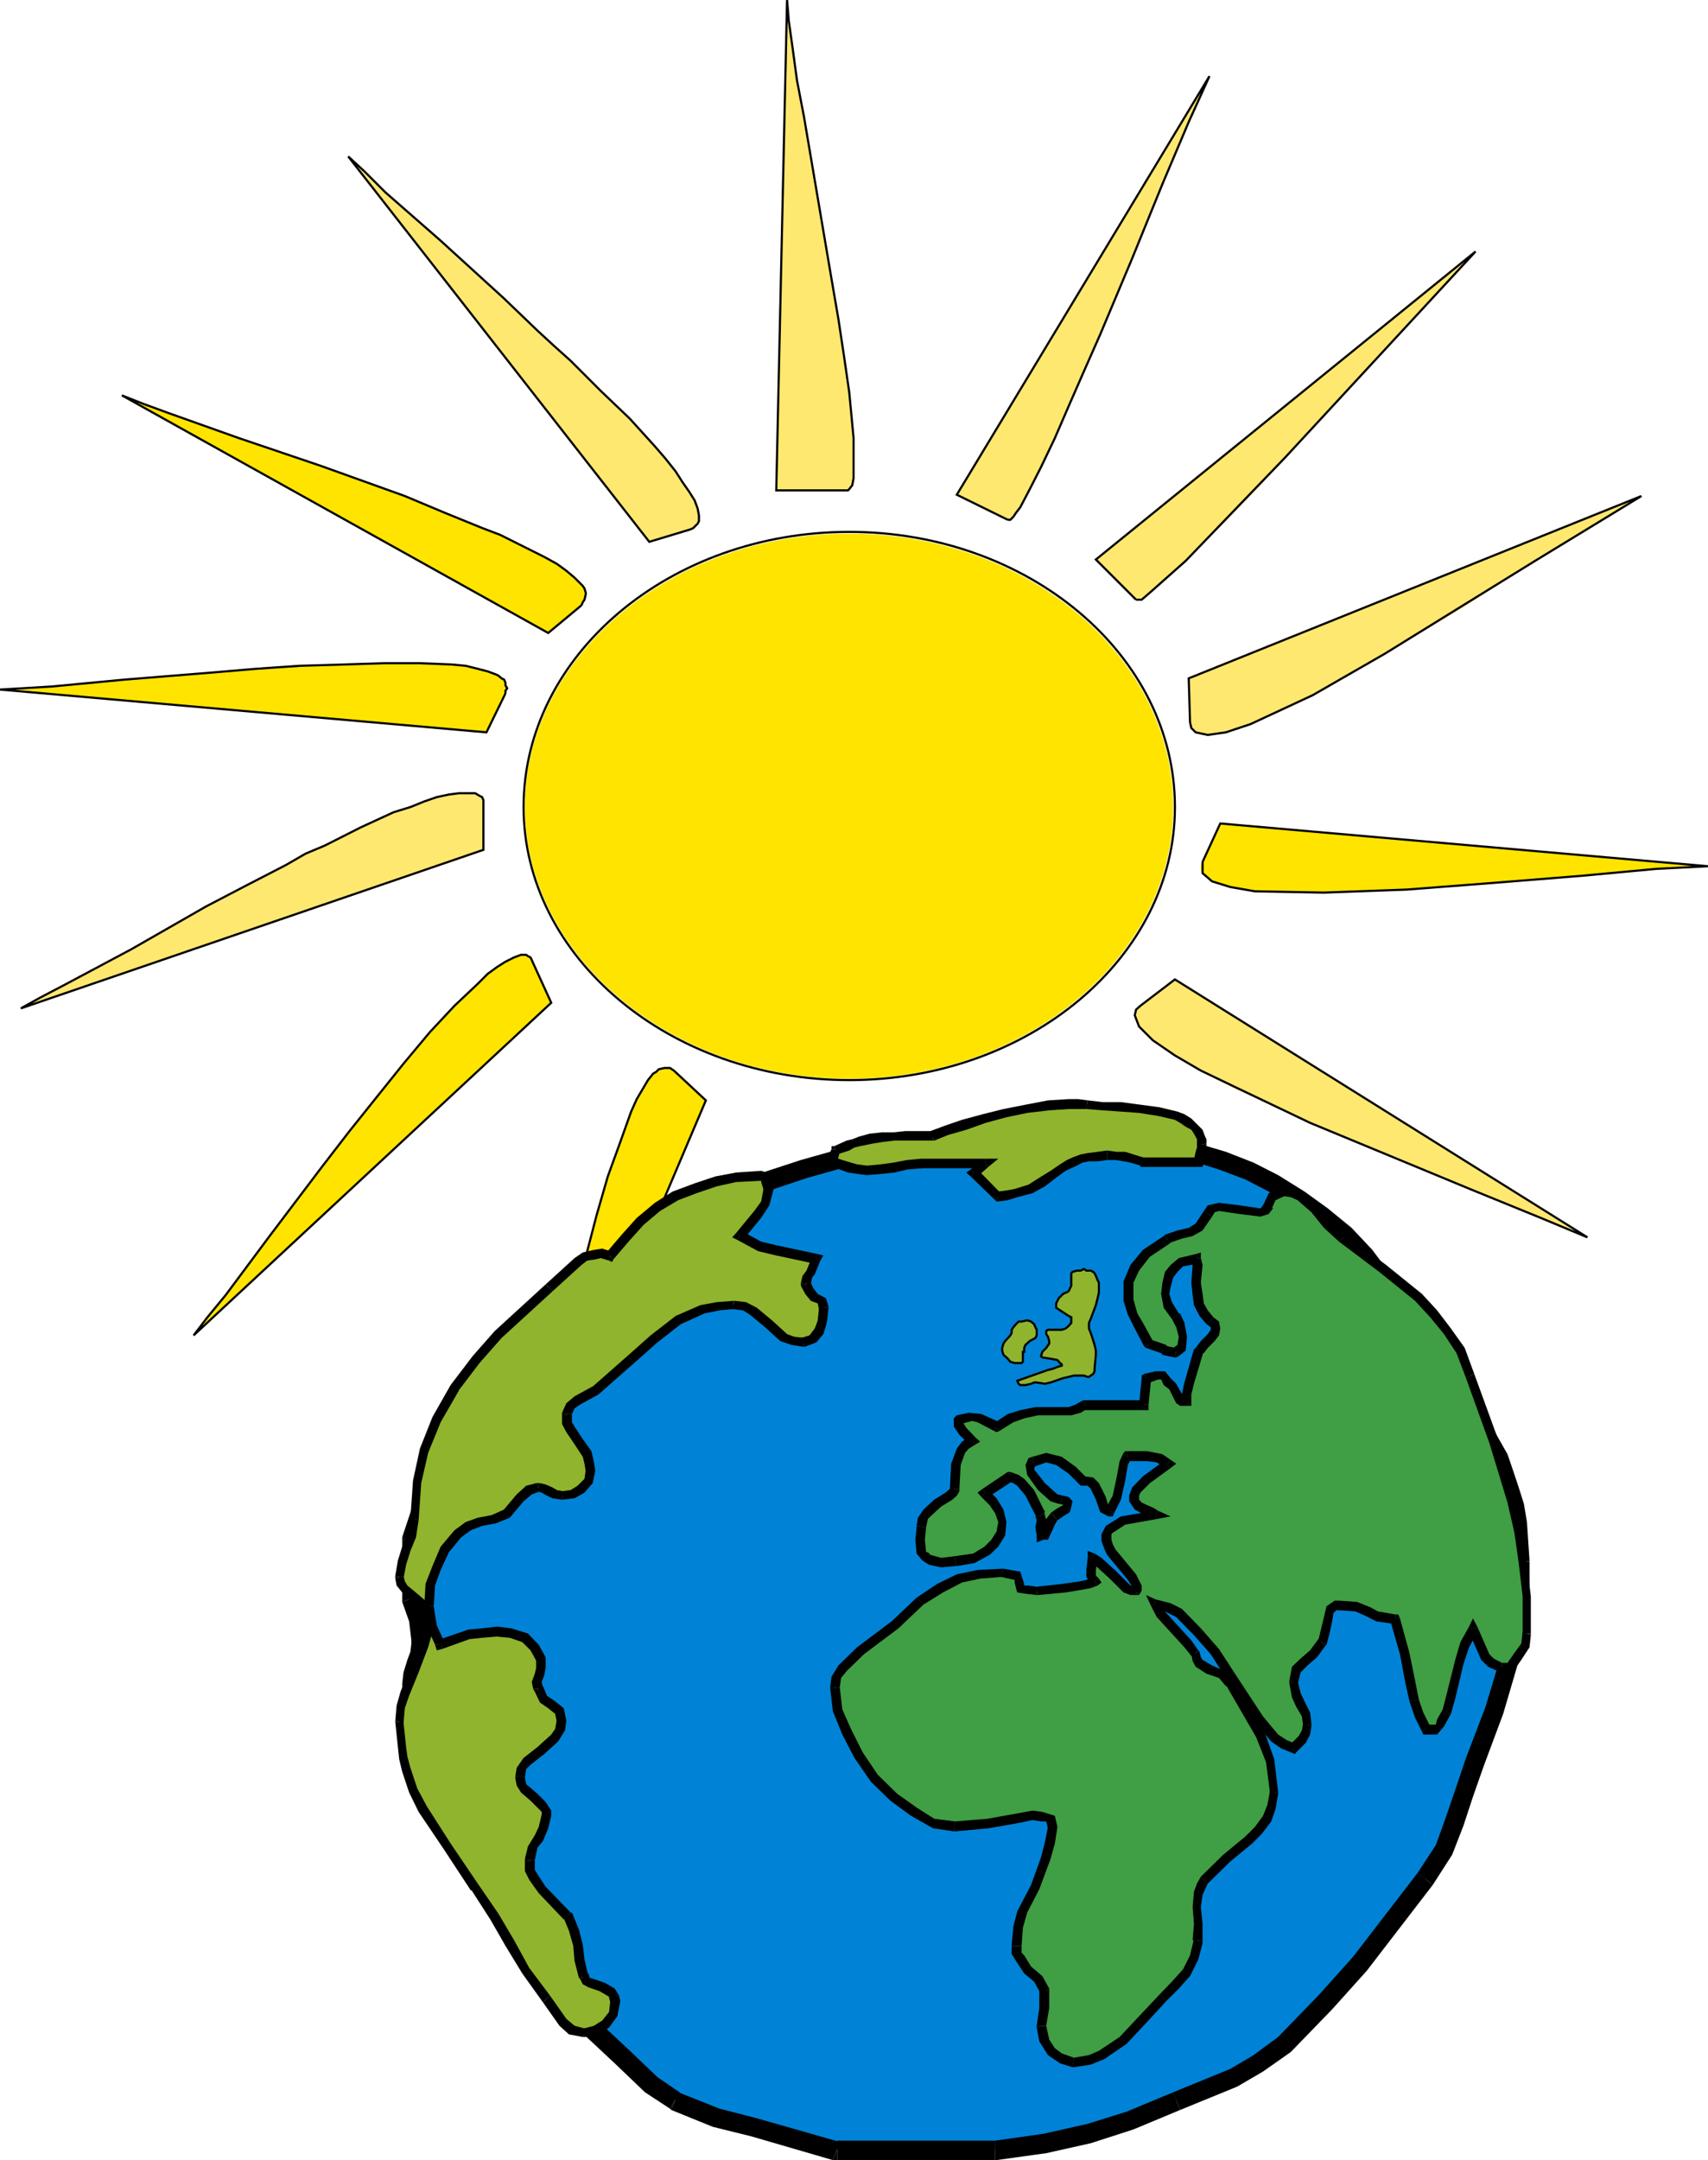 <svg height="480.02" viewBox="0 0 284.719 360.015" width="379.626" xmlns="http://www.w3.org/2000/svg"><path style="fill:#ffe400" d="m267.614 419.36 5.328 4.969-31.752 74.808.936-3.384 1.152-4.896 2.736-11.952 3.24-14.04 1.8-7.128 1.872-7.344 1.8-6.912 1.872-6.48 2.088-5.76 1.8-5.04.936-2.088.936-1.584.936-1.584.864-1.08.504-.288.432-.432.936-.216h.936z" transform="translate(-155.278 -240.93)"/><path style="fill:none;stroke:#000;stroke-width:.36;stroke-miterlimit:10.433" d="m267.614 419.36 5.328 4.969-31.752 74.808.936-3.384 1.152-4.896 2.736-11.952 3.24-14.04 1.8-7.128 1.872-7.344 1.8-6.912 1.872-6.48 2.088-5.76 1.8-5.04.936-2.088.936-1.584.936-1.584.864-1.08.504-.288.432-.432.936-.216h.936l.648.432" transform="translate(-155.278 -240.93)"/><path style="fill:#0083d7" d="M223.91 497.553v9.936l.72 1.8.432 1.584.216.936v.72l.216.936v2.016l-.216.936-.432 1.656-.504 1.8-.216.936-.216.936.216 1.368v1.368l.504 1.656.216 1.584.936 3.672 1.368 3.672 1.584 4.176 1.872 4.104 2.088 4.392 2.016 4.176 2.088 4.104 2.304 3.888 2.304 3.96 2.304 3.456 2.088 2.952 2.016 2.52 1.872 2.304 1.584 1.44 3.024 2.736 4.608 4.608 2.52 2.304 2.52 2.088 2.088 1.8 1.152.504.72.432 3.672 1.584 3.456 1.152 2.952.936 3.24.936 6.408 1.584 3.456.936 3.744 1.152h26.352l4.392-.432 3.888-.72 3.672-.648 3.672-.936 3.456-.936 3.456-1.368 3.744-1.368 4.104-1.872 4.824-2.088 4.608-1.8 2.088-1.152 2.088-1.152 2.016-1.656 2.304-1.584 3.744-3.456 3.168-3.24 2.808-3.24 2.736-3.384 5.328-6.696 5.688-7.632 1.872-2.304 1.152-2.304 1.152-2.304.72-2.304 1.584-5.04.936-2.52.864-2.736 1.656-4.392 1.584-4.176 1.368-3.888.936-3.672.72-2.088.216-1.872.72-4.104.432-4.176v-8.064l-.432-3.168-.504-2.808-.648-2.736-.936-2.736-1.152-2.592-1.368-2.304-1.44-2.52-1.368-2.304-1.584-2.304-3.24-4.824-3.456-5.04-1.8-2.736-1.872-2.808-1.368-2.304-1.584-2.304-1.656-2.088-1.584-2.016-1.656-1.872-1.8-1.8-1.872-1.656-1.8-1.584-1.872-1.368-2.088-1.44-2.016-1.368-2.088-1.152-2.088-1.152-2.088-.936-2.304-.864-2.016-.936-4.608-1.368-2.088-.72-2.304-.432-4.824-.936-4.608-.72-4.608-.432h-14.04l-4.608.432-4.392.504-4.32.648-4.392.72-7.776 1.872-3.672.864-3.456.936-6.192 1.872-5.112 1.8-3.672 1.368-2.304 1.152-1.584.936-1.152 1.152-1.368.936-1.152 1.152-2.088 2.52-2.52 2.304-.504.432-.432.288-1.152.648-1.8.72-2.088.648-.936.504-.936.648-5.544 4.896-2.736 2.304-2.304 2.304-4.608 4.824-1.8 2.304-2.088 2.52-1.872 2.304-1.584 2.736-1.584 2.736-1.44 2.808-1.368 2.952-1.368 3.24-1.152 3.456z" transform="translate(-155.278 -240.93)"/><path style="fill:#000" d="M222.326 497.553h3.168v9.648h-3.168z" transform="translate(-155.278 -240.93)"/><path style="fill:#000" d="m225.278 506.769 1.368 3.888.504 3.672-3.24.504-.432-3.672-1.152-3.24z" transform="translate(-155.278 -240.93)"/><path style="fill:#000" d="M222.326 507.2v.72l2.952-1.151.216.432zm4.824 7.417-.216 2.016-.72 2.088-.432 1.368-.288 1.656-3.168-.216.216-1.872.648-2.088.504-1.368.216-1.872z" transform="translate(-155.278 -240.93)"/><path style="fill:#000" d="M227.15 514.329v.288l-3.24-.288v.504zm-1.656 7.416.288 2.52.432 2.952 2.304 7.416 3.456 8.28 4.104 8.28 4.392 8.064 4.608 7.128 3.888 5.544 3.456 3.456-2.304 2.304-3.672-3.744-4.104-5.976-4.608-7.128-4.392-8.064-4.392-8.712-3.456-8.28-2.304-7.416-.648-3.672-.216-2.736z" transform="translate(-155.278 -240.93)"/><path style="fill:#000" d="M222.326 521.529v.432l3.168-.216zm30.096 53.856 7.632 7.128 4.824 4.608 3.672 2.52-1.584 2.736-4.176-2.736-5.04-4.824-7.632-7.128zm-2.304 2.304 2.304-2.304z" transform="translate(-155.278 -240.93)"/><path style="fill:#000" d="m268.334 589.64 6.912 2.737 6.408 1.656 13.608 3.888-1.152 3.024-13.608-3.96-6.408-1.584-6.912-2.808z" transform="translate(-155.278 -240.93)"/><path style="fill:#000" d="m266.966 592.377.216.216 1.152-2.952h.216zm27.864 5.328h26.352v3.24H294.83z" transform="translate(-155.278 -240.93)"/><path style="fill:#000" d="M294.11 600.945h.72v-3.24l.432.216zm27.072-3.24 8.064-1.152 7.344-1.656 6.48-2.016 7.776-3.24 1.152 2.952-7.776 3.24-7.128 2.304-7.416 1.656-8.28 1.152zm0 3.24h.216l-.216-3.24z" transform="translate(-155.278 -240.93)"/><path style="fill:#000" d="m350.846 589.64 9.504-3.887 3.888-2.304 4.104-3.024 2.088 2.52-4.608 3.24-4.32 2.52-9.504 3.888zm1.152 2.953-1.152-2.952zm16.344-12.168 6.696-6.912 5.76-6.408 10.8-14.04 2.52 2.016-11.016 14.328-5.76 6.408-6.696 6.912zm2.088 2.52.216-.216-2.304-2.304z" transform="translate(-155.278 -240.93)"/><path style="fill:#000" d="m391.598 553.065 3.024-4.608 1.584-4.392 1.656-4.824 1.8-5.328 3.024 1.152-1.872 5.328-1.584 4.824-1.872 4.824-3.24 5.04zm2.52 2.015-2.52-2.015zm5.544-21.167 3.24-8.496 2.304-7.632 1.584-7.776.504-4.176v-4.608h2.952v5.112l-.432 4.32-1.656 8.064-2.304 7.848-3.168 8.496zm0 0 3.024 1.152z" transform="translate(-155.278 -240.93)"/><path style="fill:#000" d="m407.294 501.44-.504-6.407-.432-2.52-.936-2.52-.936-2.808-.648-2.304-2.808-4.824-2.952-4.608-3.24-4.824-7.128-10.584 2.52-1.872 7.128 10.584 3.24 4.896 3.24 4.824 2.736 4.824.936 2.736.936 2.808.864 2.736.504 3.024.432 6.408z" transform="translate(-155.278 -240.93)"/><path style="fill:#000" d="M410.246 501.225v-.216l-2.952.432v-.216zM387.71 460.04l-3.024-4.391-2.952-4.104-3.456-3.672-3.672-3.24-3.672-2.52-4.176-2.592-3.888-2.016-4.392-1.656-4.392-1.368-4.608-1.152-8.928-1.584-9.216-.72-9 .216-9 .936-8.496 1.368-7.704 1.656-7.2 2.016-11.232 3.744-5.76 2.304-1.584-2.808 6.192-2.52 11.232-3.672 7.416-2.088 7.704-1.584 8.784-1.368 9.216-.936 9.432-.216 9.648.648 9.216 1.656 4.824 1.152 4.608 1.368 4.608 1.8 4.104 2.088 4.392 2.736 3.888 2.808 3.96 3.24 3.456 3.672 3.24 4.32 2.952 4.608zm0 0 2.52-1.871z" transform="translate(-155.278 -240.93)"/><path style="fill:#000" d="m273.158 443.265-2.736 1.584-2.304 2.304-2.088 2.304-2.52 2.52-2.304-2.304 2.52-2.52 2.088-2.304 2.304-2.304 2.952-1.872z" transform="translate(-155.278 -240.93)"/><path style="fill:#000" d="m271.358 440.457-.288.216 2.088 2.592h-.216zm-8.064 11.736-2.304 1.152-2.088 1.152-1.872.504-1.584 1.152-1.872-2.592 1.872-1.368 2.304-.648 1.584-.936 2.088-.936z" transform="translate(-155.278 -240.93)"/><path style="fill:#000" d="m263.51 451.977-.216.216-1.872-2.52h-.216zm-7.848 3.888-10.584 9.504-4.608 4.536-3.888 4.896-3.24 5.04-3.24 5.256-2.52 6.264-2.304 6.912-2.952-1.152 2.304-6.912 2.52-6.264 3.456-5.688 3.456-5.544 3.888-4.824 4.824-4.824 10.584-9.504z" transform="translate(-155.278 -240.93)"/><path style="fill:#000" d="M253.574 453.56h-.216l2.304 2.305-.216.288zm-31.248 43.56v.433h3.168l-.216.72z" transform="translate(-155.278 -240.93)"/><path style="fill:#409e44" d="m356.606 443.265-.216.648-.216.504-.72.864-.864.72-.72.216-1.872.504-1.152.216-.864.432-1.872 1.152-1.584 1.152-.72.72-.432.648-.936 1.152-.72 1.368v.72l-.216.72v2.52l.216 1.152.504 1.152.432 1.152.504.936 1.584 2.952 2.52.936.432.216h.504l.648.216.504.216.216-.216h.432v-.216l.288-.432.216-.216v-2.592l-.504-.864-.216-.936-.432-.72-.72-.936-.432-.864-.504-.936-.216-.936v-.936l.216-.648.288-.72.216-.72.432-.648.72-.72.432-.432.72-.504 1.152-.432.648-.216h.72v2.52l-.216 1.872.216 1.584.216 1.872.216.648.504.72.432.648.72.504.648.648.288.72v.432l-.288.288-.432.648-1.152 1.152-.432.504-.288.432-.216.216-.936 3.024-.648 2.52-.504 1.8.288 1.152h-.72l-.432-.216-.288-.216-.648-.936-.504-1.152-.648-.936-.504-.432-.432-.216-.648-.216h-.504l-.648.216-.936.216-.504 4.392h-9.864l-.432.432-.72.216-.216.288h-.504l-.648.216h-3.456l-2.088.216-2.304.216-.936.504-1.152.432-1.152.432-1.152.936-1.368-.936-1.368-.648h-.72l-.864-.216-.936.216-.72.216-.216.216h-.216v.504l.432.432.504.72 1.584 1.584-.72.216-.432.432-.432.504-.504.432-.432 1.152-.216 1.368-.288 1.44v2.52l-.216.648-.648.504-1.872 1.152-.936.648-.864.936-.72 1.152-.216.72v.648l-.216 2.088v1.584l.216.504.216.432.216.216.504.288.648.432h.72l.864.216h2.304l1.656-.216 1.368-.432.72-.288.648-.216.936-.648.936-.72.648-.72.504-.864.216-.72.216-.936v-.864l-.216-.936-.216-.936-.504-.72-.432-.864-.72-.72-.648-.432 4.104-2.808.936.216.936.504.648.936.72.864.432.936.504 1.152.432.936.504.72.216.432v1.584l-.216.936v.216l.216.504h.216l.216-.288.504-1.08.432-1.152.432-.504.288-.432.864-.504.72-.432.432-.432.288-.504.216-.216-.216-.216-.288-.216-.864-.288h-.288l-.864-.432-.936-.936-1.152-.936-.72-.432-.432-.72-.504-.432-.216-.72-.216-.432v-.432l.216-.504.216-.432 1.152-.504 1.152-.216 1.152.216 1.152.504.936.648 1.152.72.936.936.936.936h.648l.504.216.432.216.432.432.504.936.432 1.152.504 1.872.432.216h.432l.72-.936.432-1.368.504-1.368.216-1.656.432-2.736.504-.72.216-.216.216-.216h3.024l1.152.216.936.216.648.288.432.216.288.216v.216l-1.152.72-.936.648-1.368 1.152-1.152.936-.216.504-.288.432-.216.432-.216.504v.648l.216.504.504.432.432.504.432.432 1.152.432.936.288h-.216l-1.584.216h-1.44l-1.152.216-.864.432-.936.288-.72.432-.648.216-.288.504-.432.432v1.368l.216 1.152.72.936 1.584 2.088 1.656 2.016.432.72.432.72v.648l-.216.216-.216.288-.216-.288-.936-.432-2.304-2.304-2.52-2.304-.72-.72h-.216v.288l-.216 2.016v1.152l.216.288.216.432-.936.432-1.08.288-1.44.432h-1.584l-3.024.432h-1.584l-1.584-.216h-.504l-.432-.216-.216-.216v-.216l-.288-.72v-.432l-.216-.504-.432-.216-.504-.216h-3.384l-1.872.216-1.872.216-1.584.72-1.584.432-1.656.936-1.584.936-1.368 1.368-1.152.936-1.152.936-.936.864-1.152 1.152-2.304 1.656-1.872 1.152-1.584 1.368-1.728 1.368-.72.936-.72.648-.432.936-.432.72-.288.936v2.52l.288.936.216.864.216.936.216.936.936 1.8.936 1.872 1.08 2.088 1.368 1.8 1.368 1.872.936.72.648.864.72.936.936.72 1.584 1.368 1.872 1.152 1.584 1.152 1.872.648.648.288.936.216 1.584.216 2.592-.216 2.736-.504 5.256-.864 2.304-.288h1.872l.72.288.432.432.216.432.216.72-.216 1.368v1.368l-.432 1.44-.216 1.152-1.152 2.304-.936 2.304-1.152 2.016-.936 2.304-.432 1.368-.288 1.152-.216 1.44v2.736l.504.936.648.936.72.864 1.584 1.656.72.864.432.72.216.432v2.088l-.216.72-.216 1.584v.72l-.216.648.216 1.152.216 1.152.504.936.648.936.72.72.936.648h.432l.72.216.864.288 1.44-.288h1.08l1.152-.432.936-.432 1.152-.504.936-.648 1.584-1.44 1.656-1.584 1.584-1.872 1.656-1.8 1.8-1.656 2.088-2.016.936-1.152.864-1.152.72-1.152.432-1.368.504-1.44.216-1.368.216-1.368-.216-1.368-.216-2.808V557.6l.216-1.152.432-1.08.288-.72.432-.432.936-.936.936-.936 1.8-1.584 1.872-1.656 1.8-1.584 1.656-1.656.648-.648.72-.936.432-1.152.216-.432v-.504l.288-1.368.216-1.152v-1.368l-.216-1.368-.504-2.52-.216-1.152-.432-.936-.936-2.304-.936-2.088-1.152-2.088-2.952-4.608-.288-.432-.216-.216-.936-.72-1.8-.648-.936-.504-.936-.432-.216-.504-.216-.216-.216-.432v-.936l-.288-.432-.864-.936-2.304-2.52-1.152-1.44-1.152-1.08-.72-.936-.216-.504v-.216l1.152.216.936.504.864.432.936.504.936.648.72.72 1.584 1.584 1.368 1.584 1.368 1.872 2.592 3.888 2.52 3.96 2.304 3.456 1.368 1.584 1.368 1.368 1.368 1.152.72.504.936.432.648-1.152.936-.72.432-.864.288-.72v-1.583l-.288-.936-.864-1.584-.72-1.656-.432-.936v-1.584l.216-.432.216-.936.72-.936.648-.72 1.656-1.368.648-.936.72-.864.216-.936.432-.936v-1.152l.216-.936.288-.864.216-.72.216-.432h.432l.288-.288h2.304l1.368.288.648.432.936.432.72.504h.432l.504.216 1.152.216 1.8.216 1.584 5.76 1.152 4.608.288 2.088.216.72v1.152l.216.648.432 1.152.504 1.152.648 1.152h1.656l.432-.432.72-.72.216-.936.432-.864.72-2.592.72-2.736.648-3.024.504-1.368.432-1.368.72-1.368.648-1.152 1.152 2.952.936 1.656.432.648.504.288.648.432 1.152.216h.72l.936-.216.648-.72.72-.864.432-.936.504-.936.216-.936.216-.936-.216-3.168v-3.024l-.216-2.736-.288-2.808-.864-5.04-.504-2.736-.648-2.304-1.44-5.112-1.584-5.04-1.872-5.544-2.016-5.472-.936-2.088-.72-1.872-.864-1.8-1.152-1.656-1.152-1.584-1.152-1.368-2.592-2.808-2.736-2.52-3.24-2.304-6.624-5.04-.72-.432-.72-.72-1.152-1.152-2.232-2.52-.936-1.152-1.368-.936-.72-.216-.72-.216-.648-.288h-1.368l-.504.288-.432.216-.216.216-.504.72v.432l-.216.432v.504l-.216.432h-.504l-.648.216-1.656-.216-1.8-.216-1.872-.216-1.584-.216-.72.216h-.432l-.216.216-.216.216-.288.216z" transform="translate(-155.278 -240.93)"/><path style="fill:#000" d="M357.326 443.697 355.742 446l-1.656.936-1.8.432-2.088.72-.72-1.368 2.088-.72 1.872-.432 1.152-.72 1.368-2.088z" transform="translate(-155.278 -240.93)"/><path style="fill:#000" d="m350.414 448.089-3.456 2.304-1.8 2.304-.936 2.016v2.808l.648 2.304.936 1.584 1.656 3.024-1.44.936-1.584-3.024-1.152-2.304-.72-2.304v-3.24l1.152-2.736 2.088-2.52 3.456-2.304z" transform="translate(-155.278 -240.93)"/><path style="fill:#000" d="m349.478 446.72-.216.217 1.152 1.152h-.216zm-2.304 17.497-.864 1.368 2.52.864.864-1.368z" transform="translate(-155.278 -240.93)"/><path style="fill:#000" d="m346.022 465.369.288.216.864-1.368.288.216zm3.24-.289.936.289 1.152.216-.216 1.584-1.152-.216-.936-.216z" transform="translate(-155.278 -240.93)"/><path style="fill:#000" d="m348.83 466.449.216.288.216-1.656h.432zm2.016-.864.72-.504.216-1.368-.432-1.584-.72-1.368 1.368-.936.72 1.584.432 2.304-.216 2.304-1.152.936z" transform="translate(-155.278 -240.93)"/><path style="fill:#000" d="M351.134 467.169h.216l.432-.216-.936-1.368h.504zm-.504-6.409-1.368-1.871-.432-2.304.216-1.872.432-1.8.936-1.152 1.368-1.152 3.024-.72.216 1.656-2.52.432-.936.936-.72.936-.432 1.584-.216 1.152.432 1.368 1.152 1.872zm1.368-.935h-.216l-1.152.936z" transform="translate(-155.278 -240.93)"/><path style="fill:#000" d="m355.454 450.609.288 1.152-.288 2.952.288 1.872.216 1.584.648 1.152.936 1.152-1.152 1.152-1.152-1.368-.936-1.8-.216-1.656-.216-2.088.216-2.952-.216-.936z" transform="translate(-155.278 -240.93)"/><path style="fill:#000" d="m354.806 449.889.648-.216v.936l-1.584.216 1.152.72zm2.736 10.584.936.72.216 1.152-.216 1.152-.72.936-1.152 1.152-.648.864-1.368-.864.864-1.152 1.152-1.152.504-.72v-.432l-.72-.504zm0 0-1.152 1.152z" transform="translate(-155.278 -240.93)"/><path style="fill:#000" d="m355.958 466.017-1.656 5.544-.432 1.8v1.152h-1.584v-1.152l.432-2.016 1.584-5.544z" transform="translate(-155.278 -240.93)"/><path style="fill:#000" d="m354.59 465.585-.288.216 1.656.216v.432zm-1.152 9.648h-1.44l-.648-.432-1.152-2.304-.936-.72-.432-.936h-.504l-1.368.504-.936-1.44 1.872-.432h1.584l.936 1.152.936.936 1.152 2.088.216.216h.216z" transform="translate(-155.278 -240.93)"/><path style="fill:#000" d="M353.87 474.513v.72h-.432l-.504-1.368-.648.648zm-6.696-3.888h-1.584l-.432 4.392h1.584z" transform="translate(-155.278 -240.93)"/><path style="fill:#000" d="m346.022 469.905-.432.288v.432h1.584l-.216.72zm-9.864 4.392h9.864v1.656h-9.864z" transform="translate(-155.278 -240.93)"/><path style="fill:#000" d="M346.742 475.017v.936h-.72v-1.656l-.864.72zm-10.152.648-1.152.72-1.584.432h-5.544l-2.304.504-1.8.648-2.304 1.44-1.152-1.152 2.52-1.656 2.088-.648 2.52-.504h5.544l1.152-.432.864-.504z" transform="translate(-155.278 -240.93)"/><path style="fill:#000" d="M336.158 474.297h-.216l-.504.216 1.152 1.152-.432.288zm-15.192 5.112-2.736-1.44-.936-.216-1.872.504-.648-1.44 2.016-.432 2.088.216 3.024 1.368z" transform="translate(-155.278 -240.93)"/><path style="fill:#000" d="m321.902 479.409-.504.216-.432-.216.936-1.44-1.152.288zm-6.264-1.152v-.504l.72 1.152 1.584 1.656-1.152 1.08-1.584-1.584-.936-1.368v-1.368l.504-.504z" transform="translate(-155.278 -240.93)"/><path style="fill:#000" d="m314.774 476.817.864 1.44h-.216zm3.168 4.823-1.152.72-.648.72-.72 2.017-.216 3.96h-1.584l.216-4.176.936-2.52.864-1.152 1.44-.936z" transform="translate(-155.278 -240.93)"/><path style="fill:#000" d="m317.942 480.56.72.649-.72.432-.864-1.368-.288 1.368zm-2.736 8.929-.432.72-.72.648-1.872 1.152-1.8 1.656-.432.432-.288 1.368-1.584-.216.216-1.368.936-1.368 1.8-1.656 1.872-1.152.72-.648.216-.216z" transform="translate(-155.278 -240.93)"/><path style="fill:#000" d="M315.206 489.057v.432l-1.368-.648-.216.216zm-5.544 6.408-.216 2.088.216 2.088h.288l.432.432 1.8.504 2.304-.288v1.656l-2.304.216-2.016-.432-1.152-.72-.936-1.152-.216-2.304.216-2.088z" transform="translate(-155.278 -240.93)"/><path style="fill:#000" d="M308.078 495.249v.216h1.584zm6.408 5.04 3.024-.432 1.872-1.152 1.152-1.152.864-1.368.288-1.584-.504-1.44-.936-1.368-1.368-1.368 1.152-1.152 1.368 1.368 1.152 1.872.504 2.088-.216 2.232-1.152 1.872-1.44 1.368-2.52 1.368-2.952.504z" transform="translate(-155.278 -240.93)"/><path style="fill:#000" d="M314.486 501.945h.288l-.288-1.656zm4.608-12.888.936 1.368 4.176-2.736-.936-1.44z" transform="translate(-155.278 -240.93)"/><path style="fill:#000" d="m318.878 490.425-.648-.72.864-.648.936 1.368v-1.152zm4.824-4.176 1.368.504.936.648 1.656 1.872 1.8 3.672-1.368.936-1.872-3.672-1.368-1.656-.648-.432-.72-.216z" transform="translate(-155.278 -240.93)"/><path style="fill:#000" d="M323.27 486.249h.432l-.216 1.656.72-.216zm6.192 7.2.216.864-.216 1.152.216 1.368h-1.584l-.216-1.368.216-1.152-.216-.648z" transform="translate(-155.278 -240.93)"/><path style="fill:#000" d="m329.462 492.945-.216-.432.216.936-1.584.216.216.216zm-.936 3.24.288.216.432-1.152.432-1.152.72-.936 1.152 1.152-.432.72-.504 1.152-.648 1.368h-.72z" transform="translate(-155.278 -240.93)"/><path style="fill:#000" d="M328.094 496.833v1.152l1.152-.432-.72-1.368 1.152.648zm2.52-3.888.936-.648.936-.504.216-.216v.216l-.72-.216.504-1.368.936.216.648.72-.432 1.8-1.152.72-.936.648z" transform="translate(-155.278 -240.93)"/><path style="fill:#000" d="m330.398 493.16.216-.215.936 1.368zm1.368-1.583-1.368-.432-2.088-1.872-1.8-2.52-.288-1.656.504-1.152 1.152 1.152-.216.72 1.8 2.304 2.088 1.872.936.216zm.216 0h-.216l.72-1.368z" transform="translate(-155.278 -240.93)"/><path style="fill:#000" d="m327.374 483.729 2.304-.648 2.592.648 2.304 1.656 1.8 1.8-1.152 1.152-1.8-1.8-2.088-1.44-1.656-.432-2.016.72z" transform="translate(-155.278 -240.93)"/><path style="fill:#000" d="m326.726 483.945.648-.216.288 1.656.216-.288zm9.216 3.024 1.584.216.936.936 1.152 2.304.432 1.584h-.216.432l.288 1.656h-.504l-1.368-.72-.72-2.088-.864-1.8-.504-.504h-.864z" transform="translate(-155.278 -240.93)"/><path style="fill:#000" d="m335.222 488.337.216.216h.288l.216-1.584.432.216zm4.392 3.96 1.152-2.088.648-3.024.504-2.736.648-1.368 1.152 1.152-.432.864-.432 2.592-.72 3.168-1.152 2.304z" transform="translate(-155.278 -240.93)"/><path style="fill:#000" d="M340.55 493.665h.216l.216-.504-1.368-.864.648-.288zm2.736-10.872h3.24l2.52.504 1.368.936-.936 1.368-1.368-.936-1.584-.216h-3.24z" transform="translate(-155.278 -240.93)"/><path style="fill:#000" d="m342.566 483.08.288-.287h.432v1.656l.432-.216zm7.848 2.52-3.456 2.52-1.584 1.585-.216.504v.648l.432.504.936.432 1.152.504.648.432-.864 1.368-.72-.432-1.152-.504-1.152-.648-.936-1.368v-.936l.504-1.368 1.8-1.872 3.456-2.52z" transform="translate(-155.278 -240.93)"/><path style="fill:#000" d="m350.414 484.233.936.648-.936.72-1.152-1.152.216 1.152zm-2.304 9.864-5.256.936-2.088 1.368-.216.216v.936l.216.72.432.864 3.456 4.176.936 1.872v.864l-.432.72-1.152-1.152.216-.432-.216.216-.72-1.152-3.456-4.176-.432-.936-.504-1.368v-1.152l.72-1.368 2.52-1.584 5.544-.936z" transform="translate(-155.278 -240.93)"/><path style="fill:#000" d="m348.326 492.729 2.088.936-2.304.432-.432-1.368-.216 1.368zm-3.456 14.04h-1.152l-1.152-.432-2.304-2.304-2.52-2.304-.648-.504.648-1.368 1.152.72 2.52 2.304 2.304 2.304.72.216h-.216z" transform="translate(-155.278 -240.93)"/><path style="fill:#000" d="M345.158 506.769h-.288l-.648-1.368-.216.216zm-6.912-6.192-.288 2.016v.936l.504.504-1.368.864-.72-1.152v-1.152l.216-2.016z" transform="translate(-155.278 -240.93)"/><path style="fill:#000" d="m337.742 499.857-1.152-.432v1.152h1.656l-1.152.648zm.504 5.328-1.152.432-1.152.216-3.024.504-4.608.432-.432-1.368 4.608-.504 2.952-.432.936-.216.936-.504z" transform="translate(-155.278 -240.93)"/><path style="fill:#000" d="m338.462 504.033.432.648-.648.504-.936-1.44-.216 1.152zm-10.368 2.736-1.872-.216-1.368-.216-.216-.72-.216-.936v-.432l-2.304-.504.432-1.368 2.808.504.432 1.368.216.648v.288h.72l1.368.216z" transform="translate(-155.278 -240.93)"/><path style="fill:#000" d="M328.31 506.769h-.216V505.4h-.216zm-5.976-3.024-3.672.288-3.024.648-3.168 1.656-3.24 2.016-1.152-1.152 3.456-2.304 3.24-1.584 3.456-.72 4.104-.216z" transform="translate(-155.278 -240.93)"/><path style="fill:#000" d="M322.55 502.377h-.216v1.368h-.216zm-13.32 5.976-4.176 3.96-1.152-1.152 4.176-3.96zm-1.152-1.153 1.152 1.153zm-3.024 5.113-5.76 4.32-2.88 2.808-.936 1.152-.216 1.584-1.584-.216.216-1.584 1.152-1.872 3.096-3.024 5.76-4.32zm0 0-1.152-1.152zm-9.792 9.864.432 3.672 1.44 3.24 1.944 3.888 2.52 3.744 3.24 3.168 3.24 2.304 2.952 1.872 3.456.432-.216 1.656-3.456-.504-3.672-2.088-3.456-2.52-3.24-3.168-2.736-3.96-2.016-3.888-1.584-3.888-.432-3.744z" transform="translate(-155.278 -240.93)"/><path style="fill:#000" d="M293.678 521.96v.433l1.584-.216zm20.808 22.537 5.328-.432 5.256-.936 2.304-.432 1.656.216 2.088.648.432 1.872-1.584.216-.288-1.152h-.864l-1.44-.216-2.016.432-5.328.936-5.544.504zm-.216 1.656h.216v-1.656z" transform="translate(-155.278 -240.93)"/><path style="fill:#000" d="m331.55 545.433-.432 2.736-.72 2.592-1.872 5.04-2.016 3.888-.72 2.52-.216 3.024h-1.656l.288-3.24.648-2.52 2.304-4.392 1.656-4.608.648-2.52.504-2.52z" transform="translate(-155.278 -240.93)"/><path style="fill:#000" d="M331.55 545.433h-1.584v.216zm-5.976 19.8v1.152l.432.432 1.152 1.872 1.872 1.584 1.152 2.088-1.368.936-1.152-2.088-1.656-1.368-1.368-2.088-.72-1.152v-1.152z" transform="translate(-155.278 -240.93)"/><path style="fill:#000" d="M323.918 565.233v.216l1.656-.216zm6.264 7.56v2.808l-.504 2.952h-1.584l.432-2.952v-2.808z" transform="translate(-155.278 -240.93)"/><path style="fill:#000" d="M330.182 572.36v.433h-1.656l.288.504zm-.504 6.193.504 2.304.936 1.44 1.152.864 2.016.72-.216 1.584-2.088-.648-2.016-1.368-1.44-2.304-.432-2.304z" transform="translate(-155.278 -240.93)"/><path style="fill:#000" d="M328.094 578.553v.288l1.584-.288zm6.192 5.327 2.52-.431 1.656-.72 3.456-2.304 3.24-3.456 3.456-3.672 1.08 1.152-3.384 3.672-3.24 3.456-3.672 2.52-2.304.936-2.808.432zm-.216 1.585h.216v-1.584z" transform="translate(-155.278 -240.93)"/><path style="fill:#000" d="m348.614 573.297 2.016-2.088 1.872-2.088 1.152-2.304.648-2.736 1.44.72-.72 2.736-1.368 2.736-1.872 2.088-2.088 2.088zm0 0 1.08 1.152z" transform="translate(-155.278 -240.93)"/><path style="fill:#000" d="m354.086 564.297.216-2.736-.216-2.808.216-2.52.504-1.368.648-1.152 1.152 1.152-.432.936-.432.936-.288 2.016.288 2.808v2.736z" transform="translate(-155.278 -240.93)"/><path style="fill:#000" d="M355.742 564.8v-.503h-1.656l.216-.216zm-.288-11.087 3.744-3.672 3.672-3.024 1.584-1.584 1.368-1.872.72-1.8.432-2.304 1.368.432-.432 2.52-.72 2.088-1.584 2.088-1.584 1.584-3.672 3.024-3.744 3.672zm0 0 1.152 1.152z" transform="translate(-155.278 -240.93)"/><path style="fill:#000" d="m366.974 539.673-.648-5.04-1.656-4.176-5.04-8.712 1.368-.936 5.04 8.712 1.656 4.608.648 5.544z" transform="translate(-155.278 -240.93)"/><path style="fill:#000" d="M368.342 539.889v-.216h-1.368v-.216zm-8.712-17.929-1.152-1.367-2.088-.72-1.8-1.152-.504-.936-.216-1.152 1.368-.432.216.936.288.432 1.584.936 2.088.936 1.368 1.368z" transform="translate(-155.278 -240.93)"/><path style="fill:#000" d="M360.998 520.809h-.216l-1.152 1.152v-.216zm-7.128-3.889-1.152-1.44-2.304-2.52-2.304-2.52-.936-1.8 1.44-.935.648 1.584 2.304 2.52 2.304 2.52 1.152 1.656z" transform="translate(-155.278 -240.93)"/><path style="fill:#000" d="m355.238 516.2-.216-.215-1.152.936v-.288z" transform="translate(-155.278 -240.93)"/><path style="fill:#000" d="m347.894 507.489 2.52.648 1.872.936 3.168 3.24 3.024 3.456 2.52 3.888 4.824 7.344 2.52 3.024 1.44.936 1.584.648-.936 1.368-1.584-.648-1.656-1.152-2.736-3.24-4.824-7.344-2.52-3.96-2.808-3.168-2.952-3.024-1.872-.936-1.8-.432z" transform="translate(-155.278 -240.93)"/><path style="fill:#000" d="m347.174 508.64-.864-1.871 1.584.72-.216 1.584.936-1.368zm23.04 23.185 1.584-1.584.504-.936.216-1.152 1.368.504-.216 1.368-.72 1.368-1.584 1.584z" transform="translate(-155.278 -240.93)"/><path style="fill:#000" d="m370.43 532.977.72.288.216-.288-1.152-1.152 1.152-.216zm2.088-4.32-.216-1.656-.936-1.584-.72-1.584-.432-2.304 1.368-.504.504 2.088.648 1.368.936 1.872.216 1.8z" transform="translate(-155.278 -240.93)"/><path style="fill:#000" d="M373.886 528.657v-.504l-1.368.504v-.504zm-3.672-7.632.432-2.304 1.44-1.368 1.584-1.368 1.368-1.872 1.152 1.152-1.368 1.872-1.584 1.368-1.152 1.152-.504 2.088z" transform="translate(-155.278 -240.93)"/><path style="fill:#000" d="M370.214 521.529v-.504l1.368.72v-.72zm4.824-7.2.432-1.8.504-2.088.432-1.8 1.368-.936h.72l.216 1.584h-.648l-.504.504-.216 1.368-.432 2.016-.504 1.872z" transform="translate(-155.278 -240.93)"/><path style="fill:#000" d="m376.19 515.265.216-.216-1.368-.72v-.216zm2.304-7.56 3.024.216 2.304.936 1.152.648 2.952.504-.216 1.584-3.024-.432-1.8-.936-1.656-.72-2.952-.216z" transform="translate(-155.278 -240.93)"/><path style="fill:#000" d="m378.494 507.705-.216 1.584h.432zm10.152 2.952 1.584 5.76.936 4.608.648 3.24-1.584.216-.72-3.24-.864-4.608-1.656-5.76z" transform="translate(-155.278 -240.93)"/><path style="fill:#000" d="M387.926 510.009h.432l.288.648-1.656.216.72.72zm3.888 14.256.72 2.088 1.152 2.304-1.368.864-1.152-2.304-.936-2.736zm-1.584.215 1.584-.215z" transform="translate(-155.278 -240.93)"/><path style="fill:#000" d="M392.966 528.369h1.656l.216-.864.936-1.656.648-2.52 1.44-5.76.864-2.952 1.44-2.592 1.368.936-1.368 2.52-.936 2.808-1.368 5.76-.72 2.52-1.152 2.088-1.152 1.368h-1.872z" transform="translate(-155.278 -240.93)"/><path style="fill:#000" d="m392.318 529.52.216.505h.432v-1.656l.72.288zm9.216-17.495 2.016 4.608.72.72 1.368.72-.216 1.584-2.088-.936-1.152-1.152-2.016-4.608z" transform="translate(-155.278 -240.93)"/><path style="fill:#000" d="m400.166 512.025.648-1.368.72 1.368-1.368.936h1.368zm5.472 6.048h.936l1.152-1.656 1.152-1.584.216-1.872 1.368.504-.216 2.016-1.368 2.088-1.152 1.656-1.152.432h-.936z" transform="translate(-155.278 -240.93)"/><path style="fill:#000" d="M405.422 519.657h.216v-1.584zm3.672-6.48v-6.192l-.648-5.544-.72-5.04-1.152-5.04-3.024-9.936-3.888-10.8 1.368-.72 3.96 10.872 2.952 10.08 1.152 5.112.72 5.472.648 5.544v6.192z" transform="translate(-155.278 -240.93)"/><path style="fill:#000" d="M410.462 513.465v-.288h-1.368v-.216zm-10.8-42.84-1.584-4.176-2.088-3.168-2.304-2.808-2.52-2.736-5.976-4.824-6.696-5.04 1.152-1.152 6.696 5.04 5.976 4.824 2.52 2.736 2.304 3.024 2.304 3.24 1.584 4.32zm1.368-.72-1.368.72z" transform="translate(-155.278 -240.93)"/><path style="fill:#000" d="m378.494 447.873-2.52-2.304-2.088-2.592-2.304-2.016-1.152-.504-1.368-.216v-1.368l1.872.216 1.584.72 2.304 2.016 2.304 2.592 2.52 2.304zm0 0 1.152-1.152z" transform="translate(-155.278 -240.93)"/><path style="fill:#000" d="m369.494 440.24-1.584.72-.72 1.585-1.152-1.152.72-1.584 1.872-.936z" transform="translate(-155.278 -240.93)"/><path style="fill:#000" d="M369.062 438.873h-.432l.864 1.368h-.432zm-1.584 3.456-.72.936-1.368.432-3.456-.432-3.456-.504-.72.216-.432.72-1.368-.936.648-.936 1.872-.432 3.456.432 3.456.504.216-.216.432-.72z" transform="translate(-155.278 -240.93)"/><path style="fill:#000" d="m366.038 441.393 1.44.936-.288.216zm-10.08 1.367 1.368.937z" transform="translate(-155.278 -240.93)"/><path style="fill:#90b42d" d="m310.814 430.089-4.608.288h-1.8l-2.088.216-1.872.216-1.8.432-1.08.288-.936.216-2.088.936-.432 1.8 1.368.504 1.368.432 1.296.432h3.96l2.304-.432 2.088-.432 2.304-.288h10.8l-2.088 1.656 4.176 3.888 1.584-.216 1.368-.216 2.304-.72 2.088-1.152 1.8-1.152 1.656-1.368.936-.432 1.152-.504 1.152-.432 1.08-.216 1.44-.288h3.168l1.152.288 1.44.216 1.584.432h9.432l.432-1.368v-.72l.288-.864-.288-.504v-.432l-.432-1.152-.72-.72-.864-.648-.936-.72-1.152-.432-3.024-.72-2.952-.432-3.24-.288-3.024-.216-2.52-.216h-3.168l-3.456.216-3.456.504-3.672.648-3.456.936-3.24.936-3.024.936z" transform="translate(-155.278 -240.93)"/><path style="fill:#000" d="M310.814 431.025h-6.408l-1.872.216-1.8.288-2.088.432-.936.216-.864.504-2.016.648-.504-1.368 2.088-.936.936-.216 1.08-.432 1.8-.504 2.088-.216h1.872l2.016-.216h4.608z" transform="translate(-155.278 -240.93)"/><path style="fill:#000" d="m295.262 432.897-1.368-.504-.72 1.872 1.656.432z" transform="translate(-155.278 -240.93)"/><path style="fill:#000" d="M294.326 431.96h-.432v.433l1.368.504-.432.432zm0 1.873 1.368.432 1.44.432 1.008.288 1.656.216v1.584l-1.656-.216-1.512-.216-1.368-.504-1.584-.648z" transform="translate(-155.278 -240.93)"/><path style="fill:#000" d="M293.174 434.265v.72l.504.216.648-1.368.504.864zm6.624.935 2.304-.215 2.088-.288 2.304-.432 2.304-.216.216 1.584-2.52.216-2.088.504-2.088.216-2.52.216zm0 1.585V435.2z" transform="translate(-155.278 -240.93)"/><path style="fill:#000" d="M308.798 434.049h10.8v1.584h-10.8z" transform="translate(-155.278 -240.93)"/><path style="fill:#000" d="M308.798 434.049v1.584h.216zm11.232 1.368-1.152-1.152-1.8 1.584L318.23 437z" transform="translate(-155.278 -240.93)"/><path style="fill:#000" d="M319.598 434.049h2.088l-1.656 1.368-1.152-1.152.72 1.368zm-1.368 1.8L317.078 437l4.104 3.96.936-1.152z" transform="translate(-155.278 -240.93)"/><path style="fill:#000" d="m317.078 435.849-.72.504.72.648 1.152-1.152V437zm4.608 3.671 1.584-.215 1.152-.216 2.304-.72 1.8-1.152 1.872-1.152 1.584-1.08 1.152-.72.936-.432 1.368-.504 1.152-.216 1.656-.216 1.584-.216v1.584l-1.584.216h-1.44l-1.08.216-.936.504-.936.432-.936.432-1.584 1.152-1.872 1.44-2.088 1.152-2.52.648-1.584.504-1.584.216z" transform="translate(-155.278 -240.93)"/><path style="fill:#000" d="m321.182 440.96.216.217h.288v-1.656l.432.288zm18.648-8.28 1.584.217h1.44l1.368.432 1.584.504-.432 1.368-1.656-.504-1.152-.216-1.368-.216h-1.368zm0 0v1.585z" transform="translate(-155.278 -240.93)"/><path style="fill:#000" d="M345.59 433.833h9.432v1.584h-9.432z" transform="translate(-155.278 -240.93)"/><path style="fill:#000" d="M345.374 435.2v.217h.216v-1.584h.216zm8.928-.935.288-1.368.216-.72v-.648l1.584.216v.648l-.216.936-.216 1.368z" transform="translate(-155.278 -240.93)"/><path style="fill:#000" d="M355.022 435.417h.72l.216-.72-1.656-.432.72-.432zm-.216-3.672v-.936l-.504-.936-.432-.648-.936-.504-.936-.648-.864-.504-2.808-.648-3.168-.504-3.024-.216-3.024-.216-2.736-.216.216-1.44 2.52.288h3.024l3.24.432 3.24.432 2.952.72 1.152.432 1.152.72.936.936.936.936.432 1.152.216.432v.72z" transform="translate(-155.278 -240.93)"/><path style="fill:#000" d="M356.39 431.745v-.216l-1.584.216v-.216zm-20.016-5.976h-2.952l-3.24.216-3.672.432-3.456.72-3.456.936-3.24 1.152-3.024.864-2.304.936-.648-1.584 2.52-.936 2.736-.936 3.456-.936 3.456-.864 3.672-.72 3.744-.72 3.456-.216h1.584l1.584.216zm.216-1.44-.216 1.44z" transform="translate(-155.278 -240.93)"/><path style="fill:#000" d="M311.03 431.025h-.216v-1.584h-.432z" transform="translate(-155.278 -240.93)"/><path style="fill:#90b42d" d="m257.03 450.177 2.52-3.024 1.44-1.368 1.368-1.152 2.736-2.304 1.368-1.152 1.44-.936 1.584-.72 1.584-.648 1.656-.72 1.8-.432 1.656-.504 1.8-.216 2.088-.216h2.304l.216.216.504.216v.504l.216.648.216.936-.216 1.152-.216.504v.648l-.72.936-.72.72-1.368 1.8-.936.936-.648.936 1.584.936 1.656.648 1.368.504 1.584.432 3.024.432 3.456.936-.504.936-.432 1.152-.504.936-.216.432v.72l.216.648.288.504.864.864.72.288.432.432.288.432.216.72-.216 2.088-.288.936-.432.864-.432.72-.288.216-.216.504-.648.216-.504.216h-1.368l-.936-.216-.648-.504-.72-.216-1.368-1.152-1.152-1.152-1.368-.936-1.152-1.152-.72-.216-.936-.432-.864-.216h-.936l-2.52.216-1.44.216-1.152.216-1.08.504-.936.432-2.088 1.152-2.088 1.152-1.8 1.584-3.96 3.672-5.76 5.328-.864.432-.72.288-1.584.648-.72.504-.432.432-.288.216-.216.504v2.016l.504 1.152.648 1.152.72.936.648 1.152.72 1.152.432 1.152.288.72v.648l-.288.936-.216.72-.432.648-.72.72-.648.432-.72.504-.936.216h-1.584l-.504-.216-.864-.504-.72-.432-.648-.216h-1.44l-.432.216-.216.216-.504.216-.216.216-.648.72-.936 1.368-.72.72-.648.648-1.152.72-.936.432-1.152.288h-1.152l-.936.216-.936.432-.648.216-.504.288-.648.648-1.152 1.368-1.152 1.656-.72 1.368-.648 1.368-.504 1.368-.432 1.656-.216 1.584v2.736l.216.936.216 1.368 1.368 3.024 2.304-.936 2.304-.432 1.152-.504h1.152l1.152-.216h2.52l1.152.216 1.152.504 1.152.648.936.72.432.216.288.432.648 1.152.504.936.216.72-.216.648-.288 1.152-.216 1.152-.216.504.216.648.504.936.432.72 1.368 1.152.432.432.72.72.216.648.216.216v1.44l-.216.648-.432.72-.504.432-.864 1.152-1.368.936-1.152.936-1.152.936-.504.648-.216.72-.216.648-.216.72v.72l.216.432.432.936.72.648.936.504.648.648.72.72.432.432.216.504v2.016l-.216.504v.432l-1.152 1.656-.432.864-.504.936-.432.936v1.872l.216.648v.72l.504.432.216.72.216.432.936.936 2.016 2.088.936 1.152.72.432.432.72.504.432.216.72.432 1.152.504 1.152.216 1.368.216 2.52.432 1.368.288 1.368.432.72.432.216.504.216 1.584.936.936.216.72.504.432.216.216.432v1.871l-.216.936-.216.432-.504.432-.432.936-.936.504-.936.648-.864.216h-2.304l-.936-.432-.72-.72-.648-.648-1.152-2.088-.72-.936-.936-.936-1.8-2.304-1.656-2.232-1.368-2.304-1.368-2.088-2.52-4.608-1.368-2.52-1.872-2.52-4.608-6.696-2.304-3.24-1.8-3.024-1.656-3.168-.648-1.656-.504-1.8-.432-1.872-.216-1.8-.288-2.088-.216-2.088.216-1.368v-1.152l.288-1.152.432-1.152.72-2.088.864-1.8.936-2.088.936-2.088.432-2.304.288-1.152v-1.799l-.288-.504-.432-.936-.936-.648-.936-.72-.864-.648-.72-.72-.72-.72v-.648l-.216-.504.216-1.368.288-1.152.648-2.304.936-2.304.216-1.152.216-1.368.288-3.24v-1.584l.216-1.368.432-2.808.504-1.152.216-1.368.936-2.52 1.152-2.52 1.368-2.52 1.8-2.808 1.872-2.52 1.584-2.304 3.672-4.104 1.872-1.872 2.088-1.8 4.608-4.176 2.52-2.088 1.152-1.152 1.152-1.152 1.152-.648.648-.216.72-.288.72-.216h.648l.72.216z" transform="translate(-155.278 -240.93)"/><path style="fill:#000" d="m256.382 449.673 2.52-2.952 2.52-2.808 3.024-2.52 2.952-1.872 3.672-1.368 3.456-1.152 3.456-.648 4.176-.288v1.656l-4.176.216-3.24.72-3.384 1.152-3.024 1.152-3.024 1.8-2.736 2.304-2.52 2.808-2.52 2.952z" transform="translate(-155.278 -240.93)"/><path style="fill:#000" d="m282.158 436.065.936.288.648 1.368.504 1.368-1.656.216-.432-1.368v-.216h-.216z" transform="translate(-155.278 -240.93)"/><path style="fill:#000" d="m282.158 436.065-.216 1.656h.216zm2.088 3.024-.72 2.736-1.368 2.088-3.024 3.672-1.152-1.152 3.024-3.672 1.152-1.584.432-2.304z" transform="translate(-155.278 -240.93)"/><path style="fill:#000" d="m284.246 439.089-1.656-.216v.432zm-5.112 7.128 3.024 1.656 2.736.648 6.48 1.368-.288 1.656-6.408-1.368-3.024-.72-3.456-1.872z" transform="translate(-155.278 -240.93)"/><path style="fill:#000" d="m277.982 446.433-.648.72.864.432.936-1.368v1.368zm14.04 4.607-.936 2.305-.432.504-.216 1.152-1.656-.288.288-1.152.648-.864.936-2.304z" transform="translate(-155.278 -240.93)"/><path style="fill:#000" d="m291.374 449.889 1.152.288-.504.864-1.368-.648.432 1.152zm-.936 4.824.432.936.72.936 1.368.72.432 1.368-1.584.432-.216-.936-1.152-.432-.936-1.152-.72-1.368z" transform="translate(-155.278 -240.93)"/><path style="fill:#000" d="M288.782 454.713v.504l1.656-.504V455zm4.608 4.176-.216 2.088-.216.936-.432 1.368-1.152 1.368-1.872.72-.72-1.44 1.44-.432.864-1.152.288-.72.216-.648.216-2.088z" transform="translate(-155.278 -240.93)"/><path style="fill:#000" d="M293.39 458.673v.216h-1.584v.216zm-4.32 6.696-1.872-.288-1.872-.648-2.52-2.304-2.52-2.088-1.152-.72-1.8-.216.432-1.368 1.872.216 1.8.936 2.52 2.088 2.52 2.304 1.152.432 1.872.216z" transform="translate(-155.278 -240.93)"/><path style="fill:#000" d="M289.502 465.369h-.432l.432-1.44h-.72zm-11.952-6.264-2.304.216-2.52.504-3.96 1.8-3.888 3.024-3.888 3.456-1.152-1.152 3.888-3.456 4.176-3.24 4.104-1.8 2.736-.504 2.808-.216z" transform="translate(-155.278 -240.93)"/><path style="fill:#000" d="M277.766 457.737h-.216v1.368h-.216zm-16.776 10.368-5.976 5.256-1.152-1.152 5.976-5.256zm-1.152-1.152 1.152 1.152z" transform="translate(-155.278 -240.93)"/><path style="fill:#000" d="m255.014 473.36-3.024 1.657-.936.648-.432.936-1.656-.216.72-1.584 1.368-1.152 3.024-1.656z" transform="translate(-155.278 -240.93)"/><path style="fill:#000" d="m255.014 473.36-.936-1.367-.216.216zm-4.392 3.24v1.369l.432.72 1.368 2.088 1.44 2.016.432 1.872.216 1.368-1.584.216-.216-1.368-.288-1.152-1.368-2.088-1.368-2.016-.72-1.368v-1.44z" transform="translate(-155.278 -240.93)"/><path style="fill:#000" d="M248.966 476.385v.432l1.656-.216zm5.544 9.648-.432 2.088-1.368 1.584-1.656.936-1.8.216-.504-1.368 1.656-.216 1.152-.72 1.152-1.152.216-1.584z" transform="translate(-155.278 -240.93)"/><path style="fill:#000" d="m254.51 486.033-1.584-.216v.432zm-5.76 4.824-1.368-.216-.936-.432-.864-.504-.72-.216.432-1.368.936.216 1.152.504.72.432 1.152.216z" transform="translate(-155.278 -240.93)"/><path style="fill:#000" d="M249.254 490.857h-.504l.504-1.368h-.504zm-3.96-1.368-1.368.504-1.368 1.152-1.152 1.368-1.152 1.368-1.152-1.152 1.152-1.368 1.152-1.368 1.584-1.44 1.656-.432z" transform="translate(-155.278 -240.93)"/><path style="fill:#000" d="M245.294 488.12h-.648l.648 1.369h-.432zm-5.04 5.76-2.304.937-2.304.432-1.872.72-1.584 1.152-1.152-1.152 1.872-1.368 2.016-.72 2.304-.432 2.088-.936z" transform="translate(-155.278 -240.93)"/><path style="fill:#000" d="m240.254 493.88-.936-1.367-.216.216zm-7.848 2.953-2.304 2.808-1.368 2.952-.936 2.592-.216 3.456h-1.584l.216-3.744 1.152-2.952 1.368-3.24 2.304-2.736z" transform="translate(-155.278 -240.93)"/><path style="fill:#000" d="m231.038 495.969 1.368.864-.216.288zm-3.456 12.671.504 3.169 1.368 3.024-1.656.216-1.368-3.024-.432-3.168z" transform="translate(-155.278 -240.93)"/><path style="fill:#000" d="M225.998 508.64v.217l1.584-.216zm2.736 5.473 4.608-1.584 2.304-.216 2.52-.288v1.656l-2.52.216-2.088.216-4.608 1.656z" transform="translate(-155.278 -240.93)"/><path style="fill:#000" d="m227.798 515.049.288.936.864-.216-.216-1.656.72.72zm10.368-3.024 2.304.288 2.808.864 1.8 1.872 1.152 2.088-1.368.936-1.152-2.088-1.368-1.368-2.088-.72-2.304-.216z" transform="translate(-155.278 -240.93)"/><path style="fill:#000" d="m238.166 512.025-.216 1.656h.216zm8.064 5.544v1.368l-.216 1.152-.432 1.152.216 1.152h-1.656l-.216-1.152.504-1.368.216-.936v-1.368z" transform="translate(-155.278 -240.93)"/><path style="fill:#000" d="M246.23 517.137v.432h-1.584l.216.504zm-.432 4.823.648 1.585 1.368.936 1.44 1.152.432 2.088-1.584.216-.288-1.368-1.152-.936-1.368-.936-.864-1.8z" transform="translate(-155.278 -240.93)"/><path style="fill:#000" d="m244.142 522.393.288.504 1.368-.936v.432zm5.544 5.327-.216 1.585-1.152 1.872-2.304 2.088-2.304 1.8-.72.72-.216 1.368-1.584-.216.216-1.368 1.152-1.656 2.304-1.8 2.304-2.088.648-.936.288-1.584z" transform="translate(-155.278 -240.93)"/><path style="fill:#000" d="m249.686 527.72-1.584-.215v.432zm-6.912 9.433.216 1.152.288.216 1.584 1.368 1.368 1.368.936 1.44v.864l-1.584.288v-.936l-.504-.504-1.368-1.368-1.584-1.368-.72-1.152-.216-1.152zm-1.584-.216v.432l1.584-.216z" transform="translate(-155.278 -240.93)"/><path style="fill:#000" d="m247.166 543.56-.504 2.089-.864 2.088-.936 1.152-.432 2.088-1.656-.216.504-2.088 1.152-1.872.648-1.368.504-2.088z" transform="translate(-155.278 -240.93)"/><path style="fill:#000" d="m247.166 543.56-1.584-.215v.504zm-2.736 7.417v1.584l.432.72 1.368 2.088 4.176 4.32-1.152 1.152-4.176-4.392-1.584-2.232-.72-1.44v-1.584z" transform="translate(-155.278 -240.93)"/><path style="fill:#000" d="M242.774 550.76v.433l1.656-.216zm7.848 8.929 1.152 2.808.648 2.52.288 2.52.648 2.736-1.584.288-.72-2.808-.216-2.52-.72-2.52-.864-2.088z" transform="translate(-155.278 -240.93)"/><path style="fill:#000" d="M250.406 559.689h.216l-1.368.936v.216zm2.952 10.151.216.72.72.217 1.872.648 1.584.936.72 1.152.216.936-1.656.216-.216-.72v-.216l-1.584-.936-1.872-.648-.936-.504-.432-.864z" transform="translate(-155.278 -240.93)"/><path style="fill:#000" d="m251.774 570.56.216.217 1.368-.936v.432zm6.912 3.889-.504 2.52-1.368 1.872-1.584 1.152-2.304.432-.504-1.368 1.872-.504 1.368-.864 1.152-1.44.216-2.016z" transform="translate(-155.278 -240.93)"/><path style="fill:#000" d="m258.686 574.449-1.656-.216v.432zm-6.264 5.976-2.304-.432-1.584-1.44-2.736-3.888 1.152-1.152 2.736 3.888 1.368 1.152 1.872.504z" transform="translate(-155.278 -240.93)"/><path style="fill:#000" d="M252.926 580.425h-.504l.504-1.368h-.504zm-7.128-5.76-3.456-4.824-2.808-4.608-2.52-4.392-3.24-5.04 1.152-.936 3.456 5.04 2.592 4.392 2.52 4.608 3.456 4.608zm1.152-1.152-1.152 1.152z" transform="translate(-155.278 -240.93)"/><path style="fill:#000" d="m233.774 556.017-4.536-6.912-4.176-6.192-1.584-3.24-1.152-3.456-.504-2.088-.216-2.016-.432-4.176h1.368l.432 4.176.216 1.584.504 1.872 1.152 3.456 1.584 2.952 3.96 6.192 4.536 6.696z" transform="translate(-155.278 -240.93)"/><path style="fill:#000" d="m234.926 554.865-1.152 1.152v-.216zm-13.752-27.145.216-2.52.648-2.303 1.656-4.176 1.584-3.888.72-2.304.216-2.52 1.368.432-.216 2.52-.72 2.52-1.584 4.176-1.584 3.888-.72 2.088-.216 2.52z" transform="translate(-155.278 -240.93)"/><path style="fill:#000" d="M221.174 527.937v-.216l1.368.432v-.216zm5.04-17.497-.216-.647-.72-.72-1.584-1.368-1.368-1.368-.936-1.152-.216-1.152 1.368-.504.216.936.432.72 1.656 1.368 1.584 1.368.936 1.152.216.936z" transform="translate(-155.278 -240.93)"/><path style="fill:#000" d="M227.582 510.44v-.431l-1.368.432v-.432zm-6.408-6.911.432-2.52.72-2.304.864-2.304.504-2.52 1.368.432-.432 2.808-.936 2.304-.72 2.304-.432 2.304z" transform="translate(-155.278 -240.93)"/><path style="fill:#000" d="M221.174 504.033v-.504l1.368.504v-.504zm2.52-10.153.432-6.191 1.152-5.328 2.088-5.256 3.024-5.328 1.368.936-3.024 5.256-2.088 5.112-1.152 5.04-.432 6.192zm1.368.433-1.368-.432z" transform="translate(-155.278 -240.93)"/><path style="fill:#000" d="m230.39 471.777 3.672-4.824 3.672-4.176L246.23 455l1.152 1.152-8.496 7.776-3.672 4.176-3.672 4.824z" transform="translate(-155.278 -240.93)"/><path style="fill:#000" d="m230.39 471.777 1.152 1.152.216-.216zM246.23 455l4.824-4.391 1.368-.936 1.872-.432 1.368-.216 1.368.432-.216 1.584-1.368-.432-.936.216-1.368.216-.936.72-4.824 4.392zm0 0 1.152 1.153z" transform="translate(-155.278 -240.93)"/><path style="fill:#000" d="m256.814 451.04.504.217.216-.432-1.152-1.152.648-.216z" transform="translate(-155.278 -240.93)"/><path style="fill:#90b42d" d="m333.422 456.153-.936.432-.72.72-.216.432-.216.432v.72l.648.432 1.44.936.432.216v.936l-.432.504-.504.432-.648.216h-2.304l-.288.216v.504l.288.432.216.72v.432l-.504.72-.648.648-.216.72.216.216 1.368.216 1.152.216.432.504.288.216v.216l-.72.216-.72.288-.864.216-5.112 1.8.216.504.288.216h.864l.936-.216.504-.216h.432l1.368.216.936-.216 2.088-.72.936-.216.864-.216h1.656l.648.216h.216l.288-.216.432-.288.216-.432v-.432l.216-2.304v-.72l-.216-.936-.432-1.368-.216-.648-.288-.72v-.936l.288-.648.432-1.152.432-1.152.288-1.152.216-.936v-1.656l-.216-.432-.288-.72-.216-.432-.216-.216-.432-.216h-.72l-.432-.288-.504.288h-.648l-.72.216-.216.216v2.088l-.216.432z" transform="translate(-155.278 -240.93)"/><path style="fill:none;stroke:#000;stroke-width:.36;stroke-miterlimit:10.433" d="m333.422 456.153-.936.432-.72.72-.216.432-.216.432v.72l.648.432 1.44.936.432.216v.936l-.432.504-.504.432-.648.216h-2.304l-.288.216v.504l.288.432.216.72v.432l-.504.72-.648.648-.216.72.216.216 1.368.216 1.152.216.432.504.288.216v.216l-.72.216-.72.288-.864.216-5.112 1.8.216.504.288.216h.864l.936-.216.504-.216h.432l1.368.216.936-.216 2.088-.72.936-.216.864-.216h1.656l.648.216h.216l.288-.216.432-.288.216-.432v-.432l.216-2.304v-.72l-.216-.936-.432-1.368-.216-.648-.288-.72v-.936l.288-.648.432-1.152.432-1.152.288-1.152.216-.936v-1.656l-.216-.432-.288-.72-.216-.432-.216-.216-.432-.216h-.72l-.432-.288-.504.288h-.648l-.72.216-.216.216v2.088l-.216.432-.216.504" transform="translate(-155.278 -240.93)"/><path style="fill:#90b42d" d="m326.51 460.977-.936.216h-.504l-.432.432-.432.504-.288.432v.504l-.216.432-.864.936-.288.432-.216.72v.432l.216.72.504.432.216.216.432.504.72.216h1.152l.216-.216v-1.656h.216v-.648l.216-.504.72-.648.936-.504.216-.432v-.937l-.216-.432-.216-.504-.504-.432z" transform="translate(-155.278 -240.93)"/><path style="fill:none;stroke:#000;stroke-width:.36;stroke-miterlimit:10.433" d="m326.51 460.977-.936.216h-.504l-.432.432-.432.504-.288.432v.504l-.216.432-.864.936-.288.432-.216.72v.432l.216.72.504.432.216.216.432.504.72.216h1.152l.216-.216v-1.656h.216v-.648l.216-.504.72-.648.936-.504.216-.432v-.937l-.216-.432-.216-.504-.504-.432-.648-.216" transform="translate(-155.278 -240.93)"/><path style="fill:#ffe400" d="M350.846 375.44c0 24.84-24.336 45.289-54 45.289s-54.072-20.448-54.072-45.288c0-25.128 24.408-45.576 54.072-45.576s54 20.448 54 45.576z" transform="translate(-155.278 -240.93)"/><path style="fill:none;stroke:#000;stroke-width:.36;stroke-miterlimit:10.433" d="M351.134 375.44c0 25.057-24.408 45.505-54.288 45.505-29.88 0-54.288-20.448-54.288-45.504 0-25.344 24.408-45.864 54.288-45.864 29.88 0 54.288 20.52 54.288 45.864z" transform="translate(-155.278 -240.93)"/><path style="fill:#ffe400" d="m252.206 341.817-5.544 4.608-71.064-39.6 3.456 1.368 4.32 1.584 11.736 4.176 13.608 4.608 14.04 5.04 6.696 2.808 6.192 2.52 3.024 1.152 2.736 1.368 2.304 1.152 2.304 1.152 2.088 1.152 1.584 1.152 1.368 1.152.936.936.432.432.288.432.216.72v.216l-.216.936-.288.432z" transform="translate(-155.278 -240.93)"/><path style="fill:none;stroke:#000;stroke-width:.36;stroke-miterlimit:10.433" d="m252.206 341.817-5.544 4.608-71.064-39.6 3.456 1.368 4.32 1.584 11.736 4.176 13.608 4.608 14.04 5.04 6.696 2.808 6.192 2.52 3.024 1.152 2.736 1.368 2.304 1.152 2.304 1.152 2.088 1.152 1.584 1.152 1.368 1.152.936.936.432.432.288.432.216.72v.216l-.216.936-.288.432-.216.504" transform="translate(-155.278 -240.93)"/><path style="fill:#ffe400" d="m239.534 356.505-3.168 6.48-81.072-7.128 3.744-.216 4.824-.288 12.168-1.152 14.256-1.152 7.632-.648 7.344-.504 7.344-.216 6.696-.216h5.976l5.328.216 2.304.216 2.016.504 1.656.432 1.368.504.432.216.504.432.432.216.216.504v.432l.288.504-.288.432z" transform="translate(-155.278 -240.93)"/><path style="fill:none;stroke:#000;stroke-width:.36;stroke-miterlimit:10.433" d="m239.534 356.505-3.168 6.48-81.072-7.128 3.744-.216 4.824-.288 12.168-1.152 14.256-1.152 7.632-.648 7.344-.504 7.344-.216 6.696-.216h5.976l5.328.216 2.304.216 2.016.504 1.656.432 1.368.504.432.216.504.432.432.216.216.504v.432l.288.504-.288.432v.432" transform="translate(-155.278 -240.93)"/><path style="fill:#ffe870" d="M235.862 375.153v7.416l-77.112 26.424 3.24-1.8 4.392-2.304 10.8-5.76L189.638 392l6.624-3.456 6.696-3.456 3.24-1.872 3.24-1.368 5.976-3.024 5.472-2.52 2.808-.864 2.304-.936 2.088-.72 2.016-.432 1.656-.216h2.736l.72.432.432.216.216.504v.432z" transform="translate(-155.278 -240.93)"/><path style="fill:none;stroke:#000;stroke-width:.36;stroke-miterlimit:10.433" d="M235.862 375.153v7.416l-77.112 26.424 3.24-1.8 4.392-2.304 10.8-5.76L189.638 392l6.624-3.456 6.696-3.456 3.24-1.872 3.24-1.368 5.976-3.024 5.472-2.52 2.808-.864 2.304-.936 2.088-.72 2.016-.432 1.656-.216h2.736l.72.432.432.216.216.504v.864" transform="translate(-155.278 -240.93)"/><path style="fill:#ffe400" d="m244.142 401.433 3.024 6.624-59.616 55.44 2.304-3.024 3.024-3.672 7.344-9.864 8.712-11.52 4.608-5.976 4.608-5.76 4.392-5.472 4.392-5.256 4.104-4.392 3.888-3.672 1.656-1.656 1.584-1.152 1.368-.864 1.44-.72 1.152-.432h.864l.288.216.432.216.216.432z" transform="translate(-155.278 -240.93)"/><path style="fill:none;stroke:#000;stroke-width:.36;stroke-miterlimit:10.433" d="m244.142 401.433 3.024 6.624-59.616 55.44 2.304-3.024 3.024-3.672 7.344-9.864 8.712-11.52 4.608-5.976 4.608-5.76 4.392-5.472 4.392-5.256 4.104-4.392 3.888-3.672 1.656-1.656 1.584-1.152 1.368-.864 1.44-.72 1.152-.432h.864l.288.216.432.216.216.432.216.504" transform="translate(-155.278 -240.93)"/><path style="fill:#ffe870" d="m270.422 329.145-6.912 2.088-50.184-64.224 2.736 2.52 3.456 3.456 9.216 8.064 10.584 9.648 5.544 5.328 2.736 2.52 2.808 2.52 5.04 5.04 4.824 4.608 4.176 4.608 1.8 2.088 1.656 2.088 1.152 1.8 1.152 1.656.864 1.368.504 1.368.216 1.152v.936l-.216.432-.216.216-.504.504z" transform="translate(-155.278 -240.93)"/><path style="fill:none;stroke:#000;stroke-width:.36;stroke-miterlimit:10.433" d="m270.422 329.145-6.912 2.088-50.184-64.224 2.736 2.52 3.456 3.456 9.216 8.064 10.584 9.648 5.544 5.328 2.736 2.52 2.808 2.52 5.04 5.04 4.824 4.608 4.176 4.608 1.8 2.088 1.656 2.088 1.152 1.8 1.152 1.656.864 1.368.504 1.368.216 1.152v.936l-.216.432-.216.216-.504.504-.432.216" transform="translate(-155.278 -240.93)"/><path style="fill:#ffe870" d="M296.414 322.665h-11.736l1.8-81.72.288 3.456.648 4.608.72 5.328 1.152 5.976 4.608 27.144 1.152 6.696.936 6.192.864 5.976.504 5.328.216 2.304v6.696l-.216 1.152-.504.648-.216.216z" transform="translate(-155.278 -240.93)"/><path style="fill:none;stroke:#000;stroke-width:.36;stroke-miterlimit:10.433" d="M296.414 322.665h-11.736l1.8-81.72.288 3.456.648 4.608.72 5.328 1.152 5.976 4.608 27.144 1.152 6.696.936 6.192.864 5.976.504 5.328.216 2.304v6.696l-.216 1.152-.504.648-.216.216h-.216" transform="translate(-155.278 -240.93)"/><path style="fill:#ffe870" d="M353.654 361.329v-7.344L429.11 323.6l-3.168 1.872-4.176 2.52-10.584 6.408-12.168 7.848-6.48 3.888-6.408 3.744-6.264 3.672-5.76 3.24-5.472 2.736-2.592 1.152-2.304.936-4.104 1.368-1.584.216-1.44.216h-1.152l-.432-.216-.432-.216-.72-.72v-.432z" transform="translate(-155.278 -240.93)"/><path style="fill:none;stroke:#000;stroke-width:.36;stroke-miterlimit:10.433" d="m353.654 361.329-.216-7.344 75.456-30.384-17.712 10.8-25.056 15.48-12.024 6.912-10.368 4.824-4.104 1.368-3.024.432-2.016-.432-.72-.72-.216-.936" transform="translate(-155.278 -240.93)"/><path style="fill:#ffe870" d="m323.27 327.56-8.496-4.175 42.12-69.768-3.456 7.632-4.392 10.368-5.04 12.384-5.328 12.672-2.736 6.192-2.52 5.76-2.304 5.328-2.304 4.824-1.872 3.672-1.584 3.024-.72.936-.432.648-.504.504z" transform="translate(-155.278 -240.93)"/><path style="fill:none;stroke:#000;stroke-width:.36;stroke-miterlimit:10.433" d="m323.27 327.56-8.496-4.175 42.12-69.768-3.456 7.632-4.392 10.368-5.04 12.384-5.328 12.672-2.736 6.192-2.52 5.76-2.304 5.328-2.304 4.824-1.872 3.672-1.584 3.024-.72.936-.432.648-.504.504h-.432" transform="translate(-155.278 -240.93)"/><path style="fill:#ffe870" d="m344.654 340.88-6.696-6.695 63.288-51.336-2.52 2.808-2.952 3.168-7.848 8.568-18.432 20.016-8.928 9.432-4.176 4.104-3.456 3.744-3.24 2.736-2.52 2.304-.864.72-.72.432h-.72z" transform="translate(-155.278 -240.93)"/><path style="fill:none;stroke:#000;stroke-width:.36;stroke-miterlimit:10.433" d="m344.654 340.88-6.696-6.695 63.288-51.336-31.752 34.344-16.56 17.208-5.76 5.112-1.584 1.368h-.936" transform="translate(-155.278 -240.93)"/><path style="fill:#ffe400" d="m355.742 384.585 3.168-6.408 81.072 7.128-3.744.216-4.824.216-12.168 1.152-14.544 1.152-14.904 1.152-7.128.288-6.696.216h-6.192l-5.328-.216-2.088-.288-2.016-.432-1.656-.432-1.368-.504-.432-.216-.504-.432-.432-.288-.216-.432-.288-.432v-.936z" transform="translate(-155.278 -240.93)"/><path style="fill:none;stroke:#000;stroke-width:.36;stroke-miterlimit:10.433" d="m355.742 384.585 2.952-6.408 81.288 7.128-8.568.432-12.384 1.152-14.328 1.152-14.904 1.152-13.824.504-11.52-.216-4.104-.72-3.024-.936-1.584-1.368v-1.872" transform="translate(-155.278 -240.93)"/><path style="fill:#ffe870" d="m345.374 408.56 5.76-4.391 68.76 43.2-3.168-1.584-4.608-1.872-11.304-4.608-13.32-5.472-13.824-5.76-6.696-3.024-5.976-2.736-5.544-2.952-2.304-1.152-2.016-1.368-2.088-1.368-1.584-1.152-1.152-1.152-.72-.504-.216-.648-.504-.504-.216-.432-.216-.432v-.504l.216-.936.216-.216z" transform="translate(-155.278 -240.93)"/><path style="fill:none;stroke:#000;stroke-width:.36;stroke-miterlimit:10.433" d="m345.374 408.56 5.76-4.391 68.76 42.984-7.776-3.24-11.304-4.608-27.144-11.232-12.672-6.048-5.544-2.664-4.32-2.52-3.672-2.52-2.304-2.304-.72-1.872.216-.936.72-.648" transform="translate(-155.278 -240.93)"/></svg>
